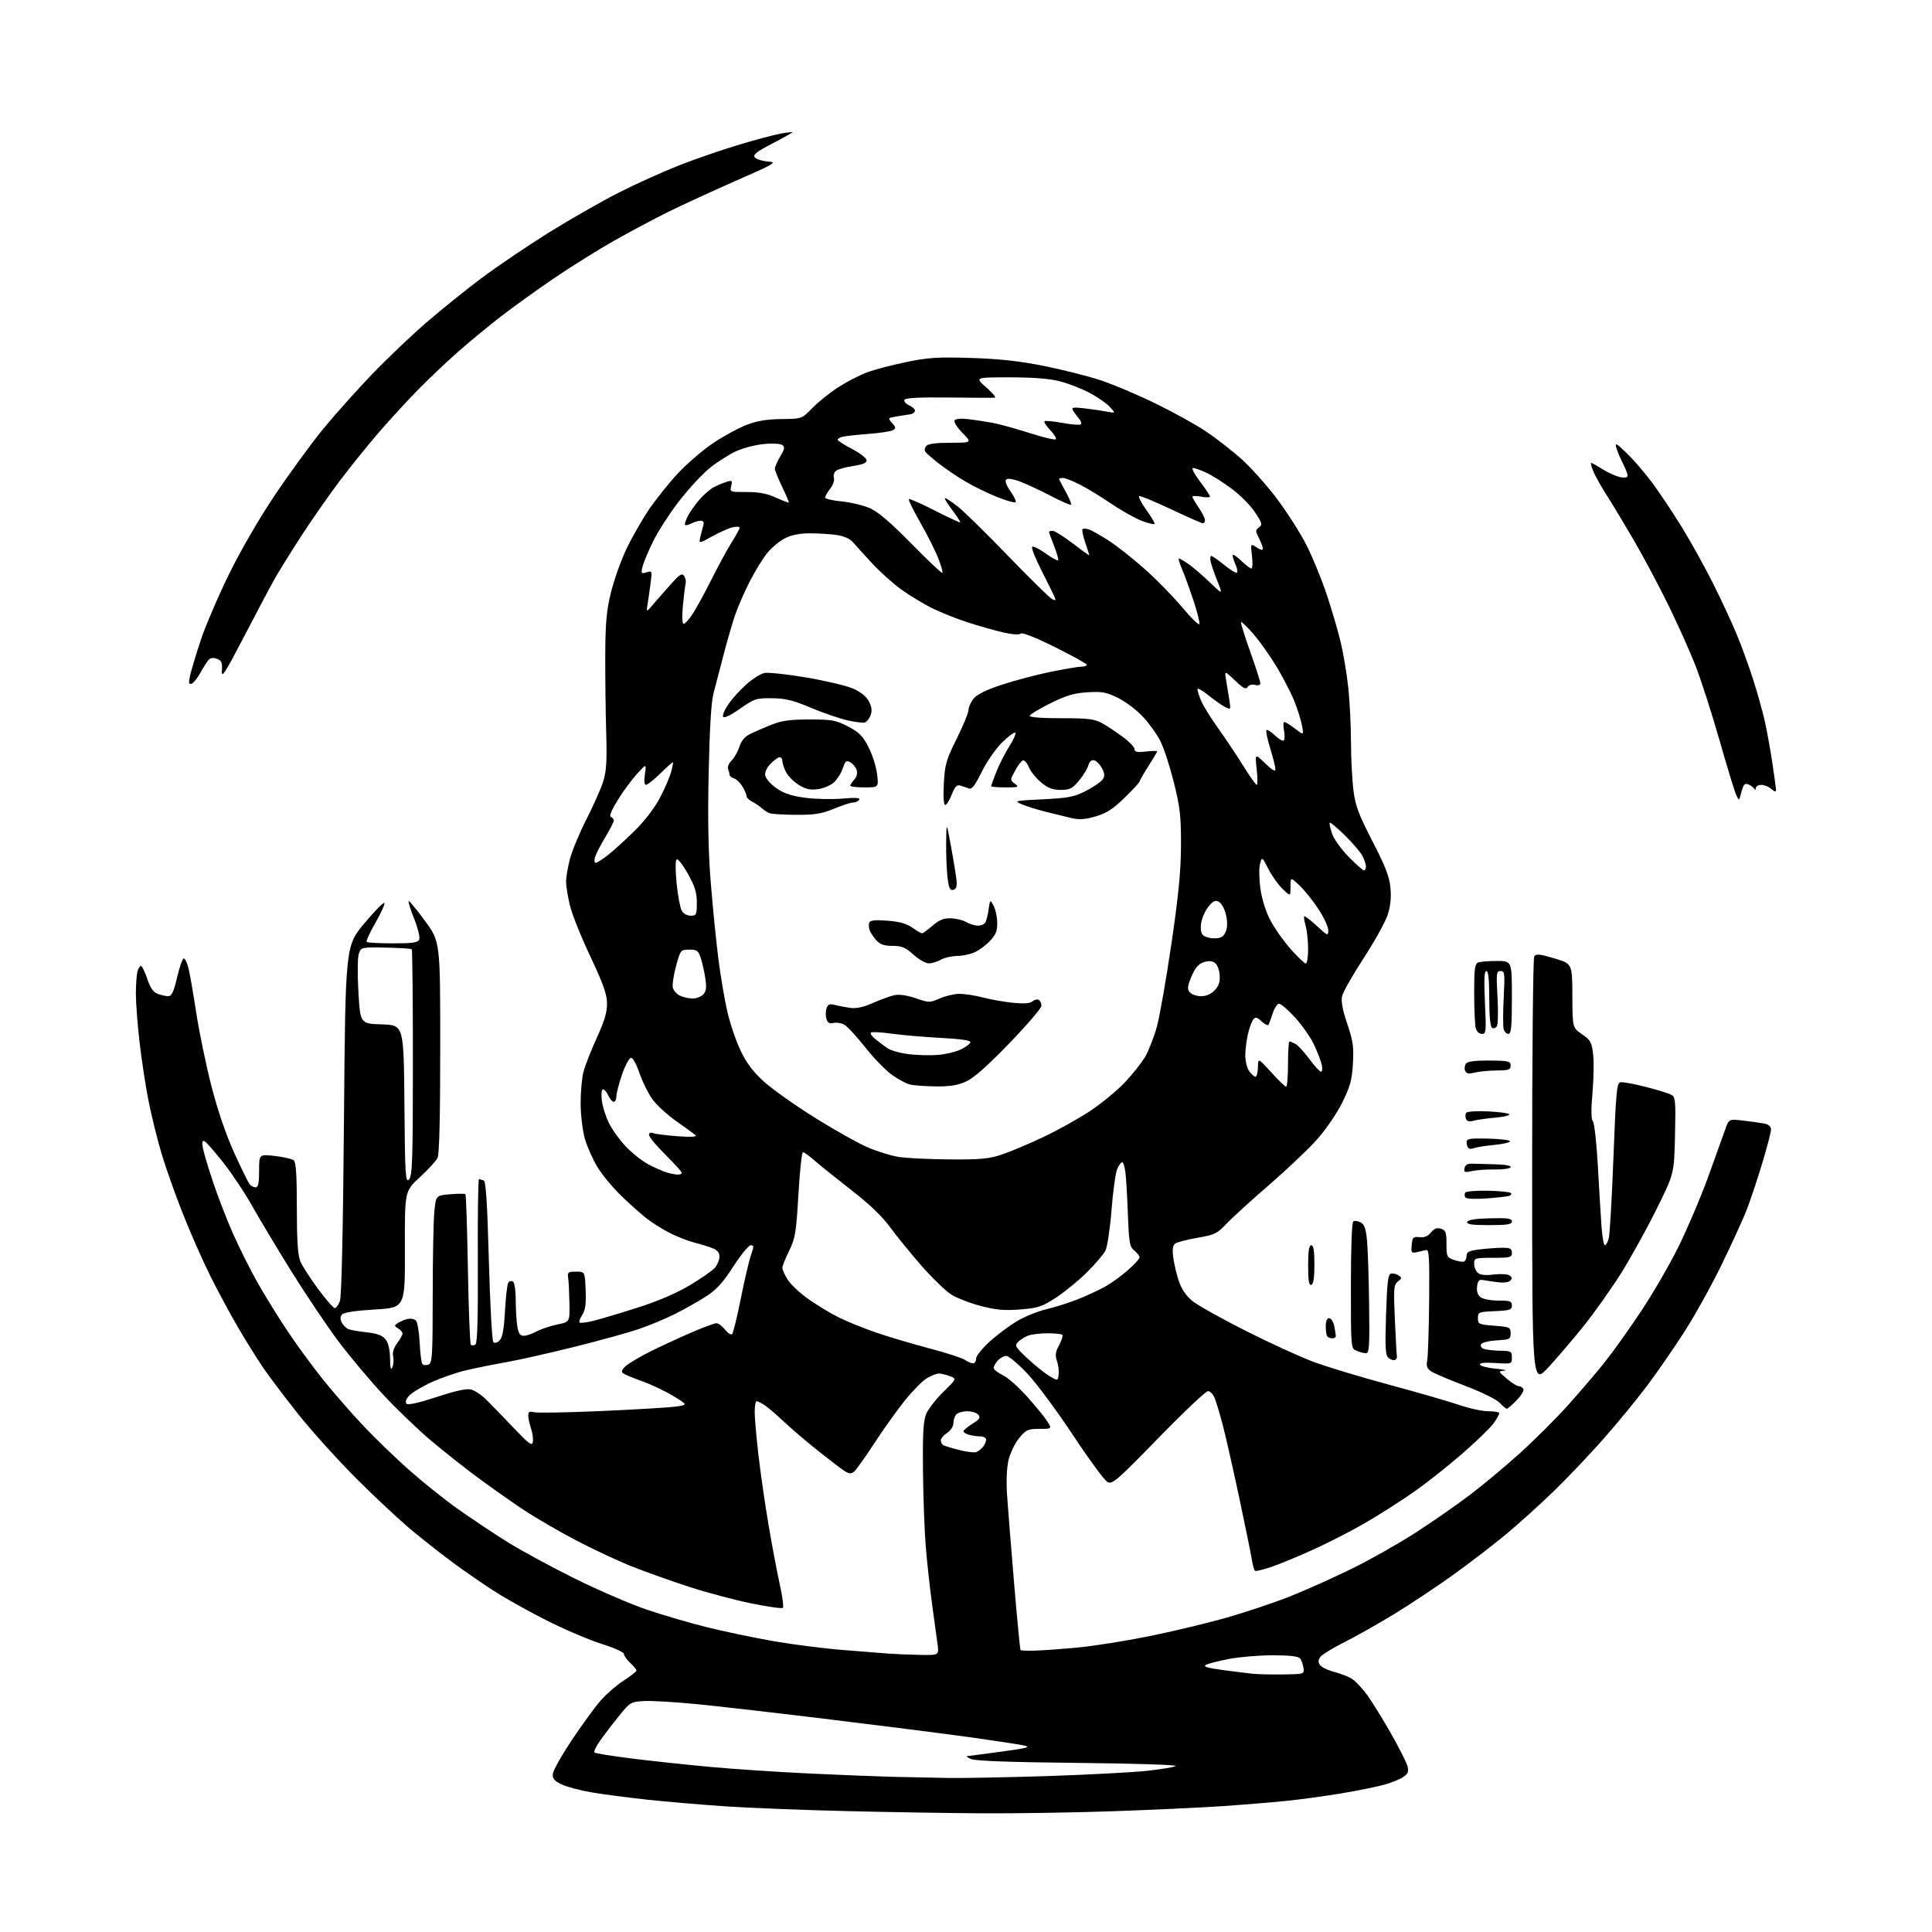 <?xml version="1.0" encoding="UTF-8" standalone="no"?>
<svg 
  version="1.1" 
  xmlns="http://www.w3.org/2000/svg" 
  xmlns:xlink="http://www.w3.org/1999/xlink" 
  xmlns:svg="http://www.w3.org/2000/svg"
  xmlns:rdf="http://www.w3.org/1999/02/22-rdf-syntax-ns#"
  xmlns:cc="http://creativecommons.org/ns#"
  xmlns:dc="http://purl.org/dc/elements/1.1/"
  viewBox="0 0 768 768"
  width="768"
  height="768"
>
<style>svg {background-color: white; }</style>"
<path stroke="none" fill="black" fill-rule="evenodd" d="M390.50,720.82C377.30,720.74 352.77,720.34 336.00,719.93C319.23,719.53 297.85,718.68 288.50,718.06C279.15,717.43 265.20,716.24 257.50,715.42C249.80,714.60 239.74,713.28 235.14,712.49C230.55,711.71 225.15,710.26 223.14,709.28C220.24,707.86 219.56,707.00 219.77,705.05C219.93,703.70 223.36,697.62 227.42,691.55C231.47,685.47 236.62,678.41 238.88,675.86C241.13,673.31 245.23,669.78 247.98,668.01C250.74,666.24 253.00,664.47 253.00,664.07C253.00,663.67 251.88,662.29 250.50,661.00C249.12,659.71 248.00,658.11 248.00,657.44C248.00,656.78 244.08,655.01 239.29,653.52C234.50,652.03 224.79,647.90 217.70,644.35C210.62,640.80 201.11,635.50 196.57,632.57C192.04,629.65 184.76,624.64 180.41,621.43C176.06,618.23 168.68,612.45 164.00,608.58C159.32,604.72 149.40,595.47 141.94,588.03C134.49,580.59 124.02,569.01 118.69,562.31C113.35,555.60 107.05,547.27 104.69,543.81C102.32,540.34 97.88,533.23 94.82,528.00C91.75,522.77 86.77,513.55 83.74,507.50C80.72,501.45 75.75,490.20 72.70,482.50C69.65,474.80 65.82,464.00 64.19,458.50C62.56,453.00 60.28,443.77 59.12,438.00C57.96,432.23 56.33,421.65 55.50,414.51C54.68,407.36 54.01,398.58 54.01,395.01C54.02,391.43 54.30,387.49 54.63,386.25C54.96,385.01 55.59,384.00 56.04,384.00C56.48,384.00 57.60,386.28 58.52,389.06C59.72,392.67 60.91,394.40 62.67,395.06C64.02,395.58 65.92,396.00 66.88,396.00C68.24,396.00 69.03,394.31 70.40,388.50C71.37,384.38 72.56,381.00 73.05,381.00C73.53,381.00 74.36,382.69 74.89,384.75C75.43,386.81 76.82,394.80 77.99,402.50C79.17,410.20 81.89,423.36 84.05,431.75C86.54,441.44 89.84,451.09 93.09,458.25C95.91,464.44 98.67,470.06 99.23,470.75C99.79,471.44 100.86,472.00 101.62,472.00C102.65,472.00 103.00,470.34 103.00,465.40C103.00,458.80 103.00,458.80 109.25,459.51C112.69,459.90 116.06,460.68 116.75,461.23C117.67,461.97 118.00,467.03 118.00,480.15C118.00,493.19 118.38,498.97 119.39,501.40C120.16,503.23 123.33,508.16 126.43,512.36C129.54,516.56 132.52,520.00 133.06,520.00C133.61,520.00 134.52,518.76 135.10,517.25C135.78,515.48 136.36,489.95 136.73,445.27C137.31,376.03 137.31,376.03 144.89,366.98C149.06,362.00 152.63,358.40 152.82,358.97C153.01,359.54 151.37,363.12 149.18,366.93C146.98,370.74 145.44,374.11 145.76,374.43C146.08,374.74 150.77,375.00 156.20,375.00C164.26,375.00 166.17,374.71 166.67,373.42C167.00,372.55 166.09,368.87 164.65,365.24C163.21,361.61 162.22,358.45 162.45,358.21C162.68,357.98 165.60,361.52 168.94,366.07C175.00,374.35 175.00,374.35 175.00,416.24C175.00,444.23 174.64,458.86 173.92,460.32C173.33,461.52 170.15,464.98 166.86,468.00C160.88,473.50 160.88,473.50 160.95,496.66C161.02,519.82 161.02,519.82 149.03,520.54C141.13,521.01 136.66,521.70 135.95,522.56C135.19,523.48 135.17,524.45 135.90,525.82C136.48,526.89 137.67,528.04 138.56,528.38C139.44,528.72 142.72,529.28 145.84,529.62C149.90,530.07 151.99,530.85 153.23,532.37C154.36,533.77 154.99,536.39 155.05,540.00C155.11,543.93 155.38,544.93 155.98,543.50C156.43,542.40 156.57,540.45 156.28,539.17C155.94,537.69 156.52,535.79 157.87,533.96C159.04,532.38 160.00,530.64 160.00,530.09C160.00,529.55 159.21,528.64 158.25,528.07C156.72,527.17 156.69,526.91 158.00,526.01C158.82,525.44 160.55,524.70 161.82,524.36C163.10,524.02 164.67,524.27 165.31,524.91C165.94,525.54 166.63,529.54 166.83,533.78C167.03,538.03 167.53,541.85 167.93,542.28C168.33,542.71 169.42,542.78 170.33,542.43C171.83,541.85 172.00,539.09 172.01,515.14C172.01,500.49 172.30,485.51 172.64,481.86C173.27,475.23 173.27,475.23 178.88,474.74C181.97,474.47 184.72,474.46 185.00,474.71C185.28,474.96 185.72,488.37 186.00,504.50C186.28,520.64 186.81,534.14 187.18,534.52C187.56,534.89 188.37,534.89 188.98,534.51C189.77,534.02 190.05,524.25 189.94,501.16C189.86,483.20 190.07,468.58 190.42,468.67C190.77,468.77 191.59,469.03 192.26,469.25C193.15,469.55 193.70,478.03 194.33,501.08C194.80,518.36 195.60,532.93 196.10,533.46C196.68,534.06 197.60,533.83 198.59,532.83C199.74,531.69 200.33,528.46 200.73,521.21C201.03,515.68 201.62,510.62 202.03,509.95C202.44,509.29 203.28,509.05 203.89,509.43C204.52,509.82 205.00,512.99 205.01,516.81C205.02,520.49 205.30,525.19 205.64,527.25C206.11,530.07 206.74,531.00 208.18,531.00C209.24,531.00 211.54,530.22 213.30,529.27C215.06,528.32 218.75,527.08 221.50,526.52C226.50,525.50 226.50,525.50 226.36,518.00C226.28,513.88 226.06,509.38 225.86,508.00C225.53,505.74 225.84,505.50 229.00,505.50C232.50,505.50 232.50,505.50 232.80,512.86C233.02,518.35 232.68,520.84 231.47,522.69C230.57,524.06 230.08,525.42 230.38,525.72C230.68,526.01 233.08,525.73 235.71,525.10C238.35,524.46 246.23,522.11 253.24,519.88C261.53,517.24 268.87,514.10 274.24,510.89C278.78,508.18 283.29,505.02 284.25,503.87C285.21,502.72 286.00,500.76 286.00,499.51C286.00,497.96 285.13,496.90 283.25,496.17C281.74,495.58 278.48,494.58 276.02,493.95C273.55,493.31 269.28,491.66 266.52,490.27C263.76,488.88 259.70,486.37 257.50,484.70C255.30,483.03 250.66,478.93 247.19,475.58C243.72,472.24 239.37,467.02 237.53,464.00C235.69,460.98 233.44,455.92 232.52,452.76C231.61,449.59 230.84,443.33 230.81,438.76C230.79,434.22 231.30,428.48 231.96,426.00C232.61,423.52 235.00,417.45 237.26,412.50C240.31,405.83 241.36,402.29 241.30,398.80C241.25,395.17 239.72,390.90 234.62,380.10C230.98,372.40 227.33,363.26 226.51,359.80C225.70,356.33 225.02,352.13 225.01,350.46C225.01,348.79 225.70,344.74 226.55,341.46C227.40,338.18 230.37,331.06 233.14,325.64C235.91,320.21 238.90,313.46 239.79,310.64C241.06,306.57 241.31,302.47 240.97,291.00C240.73,283.02 240.57,269.30 240.60,260.50C240.65,247.61 241.09,242.78 242.84,235.62C244.04,230.74 246.75,223.05 248.87,218.54C250.98,214.03 255.06,206.86 257.92,202.62C260.78,198.38 266.09,191.77 269.71,187.93C273.33,184.09 279.57,178.75 283.59,176.07C287.61,173.38 293.50,170.17 296.70,168.93C300.89,167.30 304.75,166.65 310.62,166.59C318.75,166.50 318.75,166.50 322.93,162.19C325.23,159.82 329.83,156.13 333.16,153.98C336.49,151.83 341.62,149.16 344.58,148.06C347.53,146.95 354.57,145.09 360.22,143.93C368.97,142.12 372.81,141.88 386.00,142.29C397.20,142.64 405.21,143.51 414.87,145.45C422.23,146.92 432.35,149.47 437.37,151.12C442.39,152.76 452.35,156.97 459.50,160.47C466.65,163.97 475.65,168.96 479.50,171.56C483.35,174.15 489.55,178.97 493.29,182.27C497.02,185.57 503.45,192.75 507.57,198.22C511.70,203.70 517.04,212.10 519.45,216.90C521.86,221.69 525.47,230.54 527.47,236.56C529.48,242.58 531.97,251.10 533.00,255.50C534.04,259.90 535.37,267.87 535.95,273.21C536.53,278.55 537.01,288.23 537.03,294.71C537.05,301.19 537.48,309.88 537.99,314.00C538.78,320.30 539.99,323.56 545.57,334.40C550.78,344.51 552.33,348.54 552.73,353.01C553.09,356.92 552.72,360.33 551.56,363.83C550.62,366.64 546.32,374.36 542.00,380.99C537.68,387.62 533.85,394.39 533.49,396.02C533.05,398.05 533.71,401.55 535.55,406.97C537.85,413.74 538.19,416.13 537.81,422.79C537.43,429.31 536.71,431.93 533.58,438.27C531.50,442.47 527.04,449.03 523.65,452.84C520.27,456.66 511.65,464.83 504.50,471.02C497.35,477.20 489.70,484.17 487.50,486.51C483.87,490.36 482.81,490.87 476.00,492.04C471.88,492.74 467.89,493.79 467.14,494.37C466.18,495.12 465.96,496.72 466.40,499.96C466.74,502.46 467.72,506.63 468.59,509.24C469.60,512.30 471.46,515.07 473.83,517.04C475.85,518.72 485.38,524.07 495.00,528.93C504.62,533.79 516.84,539.38 522.14,541.36C527.45,543.34 540.95,547.42 552.14,550.43C563.34,553.45 575.84,557.06 579.93,558.46C584.01,559.86 589.30,561.00 591.68,561.00C594.05,561.00 596.00,561.35 596.00,561.78C596.00,562.21 594.99,564.00 593.75,565.76C592.51,567.53 586.79,573.06 581.04,578.05C575.29,583.05 566.52,589.96 561.54,593.40C556.57,596.85 548.23,602.16 543.00,605.21C537.77,608.26 528.53,613.03 522.46,615.80C516.38,618.57 508.74,621.74 505.48,622.84C502.22,623.94 499.26,624.66 498.91,624.44C498.55,624.22 497.96,622.12 497.59,619.77C497.21,617.42 494.89,606.05 492.43,594.50C489.96,582.95 487.05,570.12 485.95,566.00C484.85,561.88 483.46,557.26 482.85,555.75C482.25,554.24 481.06,553.00 480.20,553.00C479.34,553.00 470.47,561.38 460.49,571.63C443.87,588.69 442.17,590.16 440.22,589.12C439.05,588.49 432.90,580.12 426.55,570.52C420.21,560.91 412.03,549.89 408.39,546.03C404.74,542.16 400.98,539.00 400.03,539.00C399.09,539.00 397.57,539.82 396.65,540.83C395.74,541.83 395.00,543.16 395.00,543.78C395.00,544.40 396.61,545.67 398.57,546.60C400.53,547.53 404.89,551.37 408.25,555.13C411.62,558.89 415.23,563.32 416.28,564.98C418.20,568.00 418.20,568.00 413.17,568.00C408.60,568.00 407.87,568.33 405.14,571.65C403.48,573.66 401.59,577.56 400.93,580.31C400.17,583.48 399.95,588.66 400.33,594.41C400.67,599.41 401.93,615.20 403.13,629.50C404.34,643.80 405.48,655.69 405.67,655.92C405.86,656.15 408.59,656.25 411.75,656.14C414.91,656.03 422.45,655.48 428.50,654.91C434.55,654.35 447.15,652.35 456.50,650.48C465.85,648.60 479.92,645.23 487.76,642.99C495.61,640.75 507.08,636.88 513.26,634.41C519.44,631.93 530.35,627.03 537.50,623.52C544.65,620.01 555.90,613.65 562.50,609.39C569.10,605.14 578.79,598.42 584.04,594.45C589.28,590.49 598.40,582.89 604.29,577.57C610.18,572.25 618.90,563.53 623.66,558.20C628.43,552.86 634.84,545.35 637.91,541.49C640.99,537.64 647.40,528.64 652.18,521.49C656.95,514.35 663.74,502.65 667.27,495.50C670.80,488.35 676.06,475.98 678.96,468.00C681.86,460.02 684.91,451.54 685.74,449.15C687.24,444.80 687.24,444.80 692.87,445.44C695.97,445.79 699.74,446.32 701.25,446.62C703.07,446.98 704.00,447.79 704.00,449.02C704.00,450.05 702.39,456.20 700.43,462.69C698.46,469.19 695.71,477.43 694.31,481.00C692.91,484.57 688.50,494.25 684.49,502.50C680.49,510.75 673.80,522.82 669.63,529.31C665.46,535.81 658.78,545.48 654.78,550.81C650.79,556.14 642.96,565.67 637.38,572.00C631.81,578.33 622.80,587.79 617.37,593.04C611.94,598.28 603.45,605.94 598.50,610.05C593.55,614.16 584.10,621.40 577.50,626.14C570.90,630.88 560.32,637.90 554.00,641.74C547.67,645.58 538.87,650.55 534.44,652.78C530.01,655.00 525.76,657.58 525.00,658.50C524.01,659.70 523.91,660.63 524.64,661.79C525.20,662.68 527.78,663.95 530.36,664.61C532.94,665.27 536.18,666.54 537.54,667.44C538.91,668.33 541.58,671.19 543.47,673.78C545.37,676.38 549.60,683.23 552.88,689.00C556.17,694.77 559.15,700.70 559.51,702.17C560.05,704.32 559.69,705.16 557.65,706.49C556.26,707.40 552.73,708.79 549.81,709.57C546.89,710.35 539.33,711.86 533.00,712.93C526.67,713.99 516.77,715.33 511.00,715.92C505.23,716.50 493.75,717.44 485.50,718.00C477.25,718.56 457.90,719.45 442.50,719.99C427.10,720.53 403.70,720.90 390.50,720.82zM376.50,706.76C382.55,706.87 400.45,706.53 416.27,706.02C432.09,705.50 449.87,704.57 455.77,703.95C461.67,703.32 466.89,702.45 467.36,702.00C467.83,701.55 450.28,701.00 428.36,700.78C401.74,700.51 387.67,700.01 386.00,699.25C384.62,698.63 383.95,698.10 384.50,698.07C385.05,698.03 391.12,697.24 398.00,696.31C408.55,694.89 409.95,694.50 407.00,693.85C405.07,693.42 395.40,691.95 385.50,690.57C375.60,689.20 350.85,686.05 330.50,683.57C310.15,681.09 286.30,678.35 277.50,677.47C268.70,676.59 259.04,676.02 256.04,676.19C250.69,676.49 250.47,676.63 245.77,682.48C243.12,685.76 239.78,690.16 238.33,692.24C236.89,694.33 235.98,696.31 236.32,696.65C236.65,696.99 243.36,698.06 251.21,699.05C259.07,700.03 273.15,701.53 282.50,702.39C291.85,703.25 309.62,704.43 322.00,705.01C334.38,705.59 349.23,706.18 355.00,706.32C360.77,706.46 370.45,706.66 376.50,706.76zM510.00,665.61C518.47,665.50 518.50,665.49 518.15,663.00C517.96,661.62 517.34,659.94 516.78,659.25C516.09,658.40 512.58,658.00 505.97,658.00C500.58,658.00 492.76,658.65 488.58,659.45C484.41,660.25 480.25,661.32 479.34,661.83C478.15,662.49 480.03,663.06 486.10,663.87C490.72,664.48 496.07,665.15 498.00,665.35C499.93,665.55 505.32,665.67 510.00,665.61zM365.38,657.83C373.26,658.00 373.26,658.00 372.71,653.75C372.41,651.41 371.44,644.33 370.56,638.00C369.68,631.67 368.54,621.33 368.02,615.00C367.50,608.67 367.00,594.95 366.90,584.50C366.76,569.59 367.04,564.74 368.21,561.99C369.03,560.05 372.09,556.13 375.01,553.27C380.32,548.07 380.32,548.07 377.60,547.04C376.10,546.47 374.11,546.00 373.18,546.00C372.26,546.01 370.09,546.87 368.36,547.92C366.63,548.98 362.75,552.91 359.73,556.67C356.71,560.43 351.26,568.05 347.63,573.62C344.00,579.18 340.35,584.30 339.52,584.99C338.30,586.00 337.53,585.92 335.49,584.58C334.10,583.68 329.26,579.97 324.73,576.35C320.21,572.74 314.25,567.64 311.50,565.03C308.75,562.42 305.39,559.55 304.03,558.65C302.67,557.74 301.21,557.00 300.78,557.00C300.35,557.00 300.00,558.92 300.00,561.26C300.00,563.60 300.68,571.36 301.51,578.51C302.33,585.65 304.16,598.25 305.56,606.50C306.97,614.75 308.97,625.33 310.01,630.00C311.05,634.67 311.58,638.79 311.20,639.15C310.81,639.50 305.15,638.70 298.62,637.37C292.08,636.03 281.06,633.10 274.12,630.85C267.18,628.60 257.00,624.98 251.50,622.81C246.00,620.64 235.88,615.92 229.00,612.32C222.12,608.72 212.53,603.12 207.68,599.88C202.82,596.64 194.72,590.92 189.68,587.18C184.63,583.43 176.43,576.95 171.45,572.77C166.47,568.59 157.92,560.38 152.45,554.53C146.98,548.68 138.79,538.92 134.26,532.84C129.73,526.77 121.37,514.30 115.68,505.15C110.00,495.99 103.03,484.36 100.19,479.30C97.36,474.24 92.22,466.52 88.77,462.15C85.32,457.77 81.95,453.94 81.28,453.64C80.41,453.24 80.23,453.99 80.64,456.29C80.95,458.06 82.79,464.22 84.72,469.98C86.64,475.74 90.22,484.97 92.66,490.48C95.09,495.99 99.51,504.77 102.46,510.00C105.42,515.23 110.85,524.00 114.54,529.50C118.23,535.00 124.51,543.55 128.49,548.50C132.47,553.45 139.50,561.52 144.11,566.43C148.73,571.34 156.96,579.32 162.42,584.17C167.87,589.01 176.62,596.02 181.86,599.74C187.10,603.46 195.91,609.34 201.44,612.80C206.97,616.27 219.15,622.89 228.50,627.51C237.85,632.13 250.68,637.67 257.00,639.82C263.32,641.97 274.12,645.13 281.00,646.84C287.88,648.54 299.80,651.04 307.50,652.39C315.20,653.73 327.80,655.33 335.50,655.93C343.20,656.54 351.30,657.18 353.50,657.35C355.70,657.52 361.05,657.74 365.38,657.83zM388.00,577.23C388.82,576.95 390.06,576.02 390.75,575.17C391.44,574.32 392.00,573.03 392.00,572.31C392.00,571.59 390.99,570.99 389.75,570.99C388.51,570.98 386.49,570.70 385.25,570.37C384.01,570.04 383.00,569.41 383.00,568.96C383.00,568.52 384.59,567.18 386.54,565.98C389.37,564.23 389.84,563.51 388.91,562.40C388.28,561.63 386.33,561.00 384.58,561.00C382.83,561.00 380.86,561.54 380.20,562.20C379.54,562.86 379.00,564.42 379.00,565.68C379.00,567.00 377.96,568.64 376.50,569.59C375.12,570.49 374.00,571.83 374.00,572.56C374.00,573.29 374.40,574.13 374.89,574.43C375.39,574.74 378.20,575.61 381.14,576.36C384.09,577.12 387.18,577.51 388.00,577.23zM211.83,573.09C212.01,571.88 211.67,569.49 211.08,567.79C210.48,566.09 210.00,563.82 210.00,562.73C210.00,561.18 210.47,560.90 212.25,561.38C213.49,561.72 225.53,561.50 239.00,560.91C252.47,560.32 265.75,559.52 268.50,559.15C273.50,558.47 273.50,558.47 267.50,554.85C264.20,552.86 258.57,550.21 255.00,548.95C251.43,547.70 248.05,546.27 247.50,545.77C246.85,545.18 247.39,544.13 249.00,542.82C250.38,541.69 254.60,539.21 258.38,537.31C262.16,535.40 269.33,532.08 274.30,529.92C279.28,527.76 283.99,526.00 284.78,526.00C285.57,526.00 287.12,527.16 288.23,528.57C289.35,529.99 290.61,530.77 291.04,530.32C291.47,529.87 293.02,523.49 294.49,516.14C295.96,508.80 297.78,501.03 298.54,498.89C299.73,495.51 299.72,495.00 298.43,495.00C297.62,495.00 294.50,498.80 291.50,503.45C287.27,510.01 284.81,512.70 280.52,515.44C277.49,517.38 271.96,520.50 268.25,522.36C264.54,524.22 258.12,526.89 254.00,528.30C249.88,529.71 238.40,532.89 228.50,535.35C218.60,537.82 206.45,540.56 201.50,541.44C196.55,542.32 189.35,543.76 185.50,544.65C181.65,545.53 175.35,547.71 171.50,549.48C167.65,551.24 163.63,553.67 162.57,554.87C161.34,556.26 160.99,557.39 161.61,558.01C162.22,558.62 166.55,557.65 173.59,555.33C181.02,552.87 185.46,551.90 187.23,552.34C188.68,552.71 191.35,554.48 193.18,556.28C195.01,558.08 199.88,563.09 204.00,567.42C210.47,574.22 211.54,574.99 211.83,573.09zM598.98,560.00C598.63,560.00 597.34,558.93 596.11,557.61C594.86,556.29 588.89,553.34 582.68,550.99C576.53,548.65 570.44,546.09 569.15,545.29C567.25,544.10 566.91,543.24 567.36,540.66C567.66,538.92 568.00,528.27 568.11,517.00C568.27,499.84 568.07,496.56 566.90,496.89C566.13,497.10 564.45,497.50 563.18,497.77C561.06,498.22 560.88,497.96 561.18,494.88C561.47,491.84 561.78,491.53 564.30,491.80C566.22,492.00 567.66,491.41 568.86,489.92C570.15,488.34 571.22,487.93 572.81,488.44C574.70,489.04 575.00,489.86 575.00,494.47C575.00,499.54 575.15,499.86 578.11,500.89C579.83,501.49 581.63,501.73 582.11,501.43C582.60,501.13 583.00,500.07 583.00,499.08C583.00,497.65 584.09,497.15 588.25,496.65C591.14,496.30 595.19,496.01 597.25,496.01C600.34,496.00 601.00,496.35 601.00,498.00C601.00,499.82 600.33,500.00 593.50,500.00C586.27,500.00 586.00,500.09 586.00,502.38C586.00,503.69 586.68,505.32 587.51,506.01C588.51,506.84 590.61,507.05 593.76,506.64C596.37,506.31 599.17,506.45 599.99,506.97C601.12,507.69 601.20,508.20 600.33,509.07C599.65,509.75 597.60,510.01 595.34,509.70C593.23,509.42 590.60,509.03 589.50,508.84C587.93,508.57 587.43,509.13 587.16,511.45C586.94,513.41 587.42,514.84 588.61,515.70C589.58,516.42 592.77,517.00 595.69,517.00C600.29,517.00 601.00,517.26 601.00,518.95C601.00,520.67 600.18,520.94 594.25,521.20C587.80,521.49 587.50,521.61 587.50,524.00C587.50,526.36 587.87,526.53 594.00,527.00C600.13,527.47 600.50,527.64 600.50,530.00C600.50,532.32 600.12,532.52 595.02,532.81C592.01,532.98 589.21,533.66 588.81,534.31C588.38,535.01 588.78,535.78 589.79,536.18C590.73,536.55 593.64,536.89 596.25,536.93C600.69,537.00 601.00,537.17 601.00,539.62C601.00,542.21 600.95,542.23 594.48,541.82C590.22,541.55 588.09,541.76 588.31,542.45C588.50,543.03 591.32,543.76 594.58,544.08C597.84,544.40 599.38,544.76 598.00,544.87C595.51,545.08 595.52,545.10 598.96,548.04C600.87,549.67 602.98,551.00 603.65,551.00C604.33,551.00 605.18,551.49 605.55,552.09C605.92,552.68 604.74,554.71 602.92,556.59C601.10,558.46 599.32,560.00 598.98,560.00zM615.55,543.50C609.08,550.50 609.08,550.50 609.05,466.00C609.04,419.52 609.41,380.90 609.88,380.17C610.57,379.08 612.03,379.22 617.86,380.96C625.00,383.08 625.00,383.08 625.04,395.79C625.08,408.50 625.08,408.50 628.89,411.13C632.29,413.49 632.76,414.33 633.30,419.13C633.64,422.08 633.51,428.99 633.03,434.49C632.43,441.30 632.48,444.88 633.21,445.75C633.79,446.45 634.68,454.56 635.19,463.76C635.70,472.97 636.35,483.76 636.64,487.75C636.93,491.74 637.53,495.00 637.98,495.00C638.42,495.00 639.11,493.76 639.51,492.25C639.91,490.74 640.75,476.23 641.37,460.01C642.36,434.08 642.70,430.49 644.13,430.21C645.03,430.04 649.51,430.85 654.09,432.02C658.66,433.19 663.25,434.60 664.29,435.16C666.04,436.09 666.15,437.30 665.84,451.37C665.50,466.58 665.50,466.58 658.31,481.04C654.35,488.99 647.99,500.45 644.17,506.50C640.35,512.55 633.80,521.77 629.62,527.00C625.43,532.23 619.10,539.65 615.55,543.50zM420.82,546.43C421.00,545.02 420.70,542.58 420.15,541.01C419.38,538.78 419.56,537.42 421.02,534.69C422.05,532.78 422.61,530.95 422.28,530.61C421.94,530.27 419.30,530.00 416.40,530.00C413.50,530.00 410.05,530.41 408.72,530.92C407.39,531.42 405.60,532.55 404.72,533.42C403.27,534.87 403.58,535.43 408.32,539.89C411.17,542.57 415.07,545.72 417.00,546.88C420.50,549.00 420.50,549.00 420.82,546.43zM386.75,541.95C387.44,541.98 388.00,541.15 388.00,540.10C388.00,539.06 390.41,536.02 393.35,533.35C396.30,530.68 401.21,527.01 404.27,525.18C407.32,523.36 412.62,521.21 416.03,520.42C419.45,519.62 425.11,517.82 428.61,516.42C432.11,515.02 436.95,512.77 439.37,511.42C441.78,510.07 445.84,507.13 448.38,504.90C450.92,502.66 453.00,500.38 453.00,499.83C453.00,499.27 452.06,498.06 450.92,497.13C449.06,495.63 448.78,494.10 448.37,482.97C448.12,476.11 447.68,468.59 447.40,466.25C447.11,463.91 446.53,462.00 446.10,462.00C445.67,462.00 444.78,463.18 444.13,464.62C443.47,466.05 442.45,473.37 441.86,480.87C441.27,488.37 440.17,495.70 439.41,497.18C438.65,498.65 435.34,502.52 432.07,505.77C428.79,509.03 423.27,513.54 419.80,515.80C414.16,519.48 412.66,519.98 405.50,520.53C399.20,521.02 395.87,520.72 389.83,519.13C385.60,518.03 380.34,515.98 378.13,514.58C375.92,513.19 370.65,508.10 366.41,503.27C362.18,498.45 356.55,491.54 353.90,487.92C350.67,483.50 345.53,478.58 338.29,472.97C332.36,468.36 325.81,463.11 323.75,461.30C321.68,459.48 319.63,458.00 319.18,458.00C318.73,458.00 317.92,465.57 317.38,474.83C316.50,489.98 316.13,492.22 313.70,497.18C312.21,500.22 311.00,503.28 311.00,503.98C311.00,504.69 311.94,506.79 313.09,508.65C314.24,510.51 317.95,513.99 321.34,516.40C324.73,518.80 330.20,522.10 333.50,523.74C336.80,525.37 343.55,528.10 348.50,529.79C353.45,531.48 362.90,534.28 369.50,536.02C376.10,537.76 382.40,539.79 383.50,540.54C384.60,541.28 386.06,541.92 386.75,541.95zM554.46,540.64C553.89,540.85 552.75,540.46 551.94,539.76C550.71,538.71 550.55,535.83 550.98,522.51C551.41,509.36 551.77,506.48 553.00,506.26C553.83,506.12 555.17,506.46 556.00,507.02C557.31,507.91 557.27,508.22 555.69,509.42C554.04,510.68 553.93,512.05 554.48,524.54C554.82,532.09 555.18,538.71 555.29,539.26C555.41,539.80 555.03,540.42 554.46,540.64zM543.00,537.94C542.17,537.90 540.49,537.47 539.25,536.97C537.00,536.06 537.00,536.05 537.00,511.09C537.00,495.87 537.38,485.88 537.98,485.51C538.52,485.18 539.83,485.37 540.90,485.95C542.38,486.74 542.98,488.45 543.42,493.24C543.74,496.68 544.12,508.16 544.25,518.75C544.47,535.33 544.29,537.99 543.00,537.94zM529.67,532.00C528.93,532.00 528.03,531.70 527.67,531.33C527.30,530.97 527.00,529.17 527.00,527.33C527.00,525.17 527.48,524.00 528.38,524.00C529.13,524.00 530.03,525.41 530.38,527.12C530.72,528.84 531.00,530.64 531.00,531.12C531.00,531.61 530.40,532.00 529.67,532.00zM521.25,510.75C520.32,511.06 520.00,509.11 520.00,503.08C520.00,497.28 520.35,495.00 521.25,495.00C522.14,495.00 522.50,497.20 522.50,502.67C522.50,507.91 522.10,510.46 521.25,510.75zM591.92,487.00C585.09,487.00 582.94,486.69 583.25,485.75C583.53,484.90 586.45,484.43 592.33,484.29C599.36,484.12 601.00,484.36 601.00,485.54C601.00,486.71 599.21,487.00 591.92,487.00zM590.80,476.40C586.19,476.74 582.85,476.57 582.49,475.98C582.16,475.44 582.14,474.59 582.45,474.08C582.76,473.57 586.80,473.23 591.43,473.33C596.05,473.42 600.16,473.83 600.56,474.23C600.96,474.63 600.66,475.15 599.89,475.39C599.13,475.63 595.03,476.09 590.80,476.40zM162.57,468.86C163.91,467.51 164.12,461.54 164.13,422.56C164.14,397.95 163.93,377.60 163.68,377.35C163.43,377.09 158.80,376.80 153.40,376.69C143.68,376.50 143.56,376.53 142.66,379.07C142.13,380.54 142.05,387.07 142.47,394.28C143.20,406.93 143.20,406.93 151.85,407.21C160.50,407.50 160.50,407.50 160.76,438.95C161.00,467.29 161.18,470.25 162.57,468.86zM269.25,466.91C270.21,466.96 271.00,466.65 271.00,466.22C271.00,465.79 268.07,462.54 264.50,459.00C260.93,455.46 258.00,451.93 258.00,451.17C258.00,450.28 258.60,450.02 259.70,450.44C260.64,450.80 265.03,451.36 269.45,451.68C274.58,452.05 277.14,451.91 276.50,451.30C275.95,450.78 272.47,448.23 268.78,445.64C265.08,443.05 260.72,439.00 259.10,436.64C257.47,434.28 255.24,429.68 254.14,426.42C253.04,423.16 251.57,420.50 250.87,420.50C250.16,420.50 248.57,423.43 247.32,427.00C246.07,430.57 245.04,434.51 245.03,435.75C245.01,436.99 244.54,438.00 243.98,438.00C243.42,438.00 242.44,436.88 241.82,435.50C241.19,434.12 240.24,433.00 239.71,433.00C239.16,433.00 238.95,434.87 239.23,437.36C239.50,439.76 240.80,443.89 242.11,446.54C243.43,449.19 246.56,453.48 249.08,456.07C251.60,458.67 255.65,461.80 258.08,463.04C260.51,464.29 263.62,465.65 265.00,466.06C266.38,466.48 268.29,466.87 269.25,466.91zM585.15,465.51C582.22,466.16 581.85,466.02 582.17,464.38C582.40,463.18 583.34,462.53 584.76,462.57C585.99,462.61 590.18,462.72 594.06,462.82C598.47,462.93 600.89,463.38 600.50,464.00C600.16,464.55 597.32,464.95 594.19,464.88C591.06,464.82 586.99,465.10 585.15,465.51zM377.28,460.88C389.77,460.98 393.03,460.68 398.28,458.93C401.70,457.79 409.19,454.63 414.91,451.91C420.64,449.19 428.97,444.54 433.41,441.59C437.86,438.63 444.01,433.57 447.07,430.35C450.13,427.13 453.82,422.48 455.26,420.00C456.70,417.52 458.79,412.12 459.91,408.00C461.02,403.88 463.62,389.02 465.68,375.00C468.51,355.68 469.43,346.23 469.46,336.00C469.49,324.38 469.10,320.90 466.62,311.00C465.04,304.68 462.64,297.30 461.29,294.62C459.94,291.93 456.79,287.55 454.29,284.88C451.79,282.21 447.33,278.84 444.38,277.40C439.79,275.15 438.05,274.83 432.26,275.20C426.94,275.53 423.81,276.46 417.57,279.56C413.21,281.73 409.50,283.95 409.32,284.50C409.12,285.13 413.70,285.50 421.75,285.50C432.63,285.50 435.03,285.79 438.12,287.50C440.12,288.60 443.83,291.05 446.37,292.94C448.92,294.84 451.00,297.03 451.00,297.82C451.00,298.93 452.02,299.15 455.50,298.75C457.98,298.47 460.00,298.44 460.00,298.67C460.00,298.90 458.43,301.56 456.50,304.57C454.57,307.58 453.00,310.32 453.00,310.67C453.00,311.02 450.32,313.92 447.05,317.11C442.43,321.62 439.85,323.28 435.53,324.53C431.21,325.79 429.01,325.93 425.73,325.15C423.40,324.60 418.80,323.47 415.50,322.64C412.20,321.81 408.00,320.49 406.16,319.72C402.96,318.36 403.31,318.28 414.58,317.73C424.86,317.22 427.02,316.79 431.82,314.32C434.83,312.77 437.80,310.71 438.40,309.74C439.23,308.41 439.13,307.32 437.97,305.25C437.12,303.74 435.71,302.38 434.84,302.21C433.86,302.02 433.01,302.80 432.65,304.20C432.33,305.46 430.67,308.19 428.96,310.25C426.27,313.49 425.29,314.00 421.66,314.00C418.48,314.00 416.58,313.28 413.87,311.04C411.89,309.41 409.70,306.70 409.00,305.00C408.30,303.31 407.23,302.08 406.61,302.28C406.00,302.48 404.60,304.32 403.50,306.37C401.52,310.07 401.52,310.13 403.44,311.56C405.21,312.87 404.88,313.00 399.69,313.00C396.56,313.00 394.00,312.79 394.00,312.54C394.00,312.28 394.93,309.69 396.07,306.79C397.21,303.88 399.52,299.35 401.20,296.71C402.88,294.08 403.96,291.63 403.61,291.27C403.25,290.92 400.92,292.62 398.42,295.06C395.90,297.53 392.28,302.74 390.27,306.79C387.51,312.37 386.28,313.93 385.08,313.43C384.21,313.07 382.70,312.54 381.72,312.26C380.36,311.87 379.55,312.73 378.32,315.88C377.43,318.14 376.26,320.00 375.72,320.00C375.13,320.00 374.92,316.66 375.19,311.52C375.60,303.87 376.10,302.10 380.32,293.60C382.89,288.42 385.00,283.30 385.00,282.22C385.00,281.15 385.88,279.15 386.96,277.77C388.30,276.08 391.90,274.29 398.21,272.20C403.32,270.51 412.07,268.20 417.66,267.06C423.24,265.93 428.76,265.00 429.91,265.00C431.06,265.00 432.00,264.66 432.00,264.25C431.99,263.84 426.29,260.67 419.33,257.22C411.60,253.38 406.30,251.30 405.74,251.86C405.18,252.42 402.42,252.23 398.66,251.37C395.27,250.59 388.90,248.77 384.50,247.34C380.10,245.90 373.80,243.38 370.50,241.74C367.20,240.10 361.80,236.85 358.50,234.50C355.20,232.15 349.86,227.37 346.62,223.87C343.39,220.37 339.92,216.55 338.90,215.39C337.76,214.08 335.29,213.04 332.39,212.64C329.82,212.29 325.07,212.00 321.82,212.00C317.92,212.00 314.61,212.67 312.06,213.97C309.93,215.06 306.79,217.64 305.08,219.72C303.36,221.80 300.23,226.88 298.11,231.00C295.98,235.12 293.31,241.27 292.16,244.65C291.01,248.03 288.93,255.23 287.54,260.65C286.15,266.07 284.40,272.75 283.65,275.50C282.74,278.82 282.09,289.38 281.71,306.99C281.30,325.70 281.55,338.61 282.55,350.99C283.33,360.62 284.68,374.12 285.55,381.00C286.42,387.88 288.03,397.40 289.13,402.16C290.22,406.92 292.61,413.91 294.42,417.70C296.80,422.66 299.41,426.10 303.77,430.04C307.10,433.04 316.27,439.53 324.16,444.45C332.05,449.37 341.49,454.65 345.14,456.19C348.79,457.73 354.19,459.39 357.14,459.88C360.09,460.37 369.15,460.82 377.28,460.88zM585.95,456.40C585.09,456.76 584.08,456.75 583.70,456.36C583.31,455.98 583.00,454.93 583.00,454.04C583.00,452.65 584.24,452.44 591.50,452.61C596.18,452.72 600.12,453.18 600.25,453.65C600.39,454.12 597.58,454.78 594.00,455.12C590.42,455.46 586.80,456.04 585.95,456.40zM585.89,445.48C584.06,445.97 583.12,445.75 582.73,444.75C582.43,443.96 582.48,442.89 582.84,442.36C583.21,441.82 587.12,441.58 591.75,441.81C596.29,442.03 600.00,442.57 600.00,443.02C600.00,443.46 597.41,444.04 594.25,444.30C591.09,444.57 587.33,445.10 585.89,445.48zM372.00,431.86C367.88,431.81 363.29,431.48 361.81,431.13C360.33,430.78 357.10,429.07 354.62,427.32C352.15,425.57 347.34,420.62 343.94,416.32C340.54,412.02 336.79,407.96 335.62,407.31C334.46,406.66 332.53,406.36 331.34,406.65C329.77,407.03 329.01,406.61 328.53,405.08C328.16,403.94 328.16,402.06 328.53,400.90C329.07,399.21 329.71,398.93 331.85,399.48C333.31,399.86 336.07,400.38 338.00,400.65C340.39,400.98 343.24,400.37 347.00,398.70C350.02,397.36 353.86,395.96 355.51,395.60C357.42,395.19 360.54,395.63 364.01,396.82C369.30,398.63 369.65,398.63 373.50,396.92C375.70,395.95 379.17,395.11 381.20,395.07C383.24,395.03 387.48,395.67 390.62,396.49C393.77,397.31 399.18,398.27 402.65,398.63C407.01,399.07 409.42,398.89 410.44,398.05C411.25,397.38 412.38,397.12 412.96,397.47C413.53,397.83 414.00,398.88 413.99,399.81C413.99,400.74 408.25,407.44 401.24,414.70C392.46,423.80 387.10,428.53 384.00,429.93C380.67,431.43 377.54,431.93 372.00,431.86zM511.25,431.97C511.66,431.99 512.00,427.95 512.00,423.00C512.00,418.05 512.25,414.00 512.57,414.00C512.88,414.00 513.96,414.44 514.97,414.98C515.98,415.52 518.46,418.22 520.49,420.98C522.51,423.74 524.59,426.00 525.10,426.00C525.62,426.00 525.76,424.76 525.42,423.25C525.09,421.74 523.70,418.14 522.33,415.25C520.97,412.36 517.59,407.53 514.83,404.50C512.06,401.48 509.20,399.00 508.48,399.00C507.75,399.00 506.61,400.69 505.95,402.75C505.28,404.81 504.52,406.87 504.26,407.33C504.00,407.78 502.78,407.20 501.54,406.04C499.72,404.33 499.09,404.18 498.20,405.26C497.60,405.98 496.64,408.59 496.08,411.04C495.51,413.49 495.04,417.31 495.02,419.53C495.01,421.74 495.70,424.56 496.56,425.78C497.41,427.00 498.54,428.00 499.06,428.00C499.58,428.00 500.02,426.31 500.05,424.25C500.10,420.50 500.10,420.50 505.30,426.22C508.16,429.37 510.84,431.96 511.25,431.97zM586.25,426.36C583.70,426.99 582.87,426.82 582.39,425.57C582.05,424.69 582.24,423.42 582.80,422.74C583.48,421.92 586.68,421.53 592.16,421.58C599.70,421.64 600.50,421.84 600.50,423.58C600.50,425.24 599.75,425.50 595.00,425.53C591.98,425.55 588.04,425.93 586.25,426.36zM373.00,419.33C376.02,419.07 380.05,418.10 381.95,417.18C383.84,416.25 385.55,414.99 385.74,414.36C385.98,413.58 382.26,413.02 373.80,412.57C367.03,412.20 358.20,411.44 354.16,410.87C350.13,410.30 346.54,410.13 346.18,410.49C345.82,410.84 346.65,412.03 348.01,413.11C349.38,414.20 351.54,415.82 352.82,416.70C354.09,417.59 357.91,418.65 361.32,419.06C364.72,419.47 369.98,419.59 373.00,419.33zM589.06,411.00C588.01,411.00 586.98,410.04 586.63,408.75C586.30,407.51 586.02,401.26 586.01,394.86C586.00,385.15 586.26,383.11 587.58,382.61C588.45,382.27 591.83,382.00 595.08,382.00C601.00,382.00 601.00,382.00 601.00,396.50C601.00,408.18 600.73,411.00 599.62,411.00C598.86,411.00 598.00,410.12 597.72,409.05C597.44,407.97 597.45,402.34 597.75,396.55C598.24,386.87 598.14,386.00 596.49,386.00C594.85,386.00 594.75,386.84 595.28,396.30C595.60,401.97 595.50,407.20 595.04,407.93C594.59,408.66 593.72,408.95 593.11,408.57C592.41,408.13 592.00,403.89 592.00,396.94C592.00,389.35 591.65,386.00 590.85,386.00C590.01,386.00 589.86,389.39 590.29,398.50C590.84,410.14 590.75,411.00 589.06,411.00zM275.18,396.93C276.65,396.97 278.58,396.27 279.47,395.38C280.72,394.13 280.94,392.72 280.41,389.13C280.04,386.59 279.23,382.93 278.62,381.00C277.62,377.89 277.11,377.50 274.01,377.50C270.58,377.50 270.51,377.59 268.75,384.00C267.77,387.57 267.19,391.44 267.46,392.59C267.73,393.74 268.98,395.17 270.23,395.77C271.48,396.37 273.71,396.90 275.18,396.93zM477.45,396.00C479.53,396.00 481.44,395.17 482.89,393.61C484.57,391.83 485.05,390.28 484.82,387.47C484.63,385.28 483.79,383.26 482.80,382.64C481.66,381.92 480.20,381.90 478.33,382.55C476.36,383.25 474.99,384.89 473.61,388.21C472.01,392.08 471.90,393.17 472.96,394.45C473.67,395.30 475.69,396.00 477.45,396.00zM369.25,382.96C368.02,382.98 365.26,381.43 363.13,379.50C359.93,376.60 358.49,376.00 354.80,376.00C351.45,376.00 349.85,375.44 348.32,373.75C347.21,372.51 346.02,370.71 345.68,369.75C345.34,368.79 345.28,367.43 345.55,366.74C345.90,365.83 347.88,365.62 352.76,365.99C357.55,366.35 360.41,367.15 362.65,368.75C364.39,369.99 366.13,371.00 366.52,371.00C366.91,371.00 368.77,369.65 370.65,368.00C373.17,365.79 375.05,365.01 377.78,365.04C379.83,365.05 382.62,365.71 384.00,366.50C385.38,367.29 387.49,367.95 388.69,367.96C389.90,367.98 391.23,367.44 391.66,366.75C392.08,366.06 392.69,363.70 393.00,361.50C393.57,357.50 393.57,357.50 394.94,359.98C395.70,361.35 396.36,364.36 396.41,366.67C396.48,370.03 395.90,371.50 393.50,374.06C391.85,375.81 389.05,377.87 387.28,378.62C385.51,379.38 382.36,380.02 380.28,380.04C378.20,380.05 375.38,380.71 374.00,381.50C372.62,382.29 370.49,382.95 369.25,382.96zM519.08,383.00C519.59,383.00 520.00,380.41 520.00,377.24C520.00,374.08 519.56,369.94 519.02,368.06C518.48,366.17 518.22,364.45 518.44,364.23C518.66,364.00 520.91,365.72 523.42,368.04C527.82,372.09 528.00,372.16 528.00,369.78C528.00,368.42 526.26,364.65 524.13,361.41C522.00,358.16 518.63,353.95 516.63,352.05C513.00,348.61 513.00,348.61 513.00,352.49C513.00,356.37 513.00,356.37 509.91,353.44C508.21,351.82 505.66,348.25 504.24,345.50C501.68,340.50 501.68,340.50 500.87,343.45C500.43,345.08 500.51,349.53 501.05,353.34C501.66,357.63 503.20,362.48 505.10,366.03C506.78,369.20 510.41,374.31 513.16,377.39C515.91,380.48 518.57,383.00 519.08,383.00zM482.64,373.00C485.29,373.00 486.29,372.45 487.17,370.53C487.93,368.87 488.00,366.68 487.40,363.88C486.90,361.59 485.69,359.21 484.69,358.60C483.21,357.70 482.46,357.98 480.57,360.16C479.30,361.62 477.95,364.46 477.57,366.48C477.13,368.80 477.31,370.67 478.06,371.58C478.71,372.36 480.77,373.00 482.64,373.00zM274.54,364.00C276.84,364.00 277.00,363.66 277.00,358.85C277.00,354.79 276.23,352.32 273.40,347.25C271.39,343.65 269.41,341.19 268.93,341.67C268.45,342.15 268.47,346.36 268.97,351.20C269.46,355.97 270.36,360.81 270.97,361.94C271.62,363.16 273.07,364.00 274.54,364.00zM378.89,353.76C377.64,354.02 377.15,352.94 376.65,348.80C376.30,345.88 376.06,339.68 376.11,335.00C376.21,326.50 376.21,326.50 378.13,337.00C379.19,342.77 380.16,348.83 380.28,350.46C380.43,352.50 380.00,353.53 378.89,353.76zM542.22,346.00C542.65,346.00 543.00,345.30 543.00,344.45C543.00,343.60 542.36,341.69 541.58,340.20C540.79,338.72 537.66,335.05 534.60,332.06C531.55,329.07 528.85,326.82 528.61,327.06C528.37,327.30 528.78,329.26 529.52,331.40C530.26,333.55 533.25,337.71 536.15,340.65C539.06,343.59 541.78,346.00 542.22,346.00zM236.80,343.00C237.31,343.00 239.47,341.63 241.61,339.95C243.75,338.28 248.51,333.95 252.19,330.33C256.28,326.30 260.23,321.17 262.34,317.12C264.25,313.48 266.26,308.81 266.82,306.75C267.38,304.69 267.67,303.00 267.46,303.00C267.25,303.00 264.99,305.02 262.45,307.50C259.90,309.98 257.35,312.00 256.78,312.00C256.13,312.00 255.98,310.41 256.36,307.75C256.98,303.50 256.98,303.50 253.20,307.65C251.12,309.93 247.66,314.63 245.53,318.09C243.07,322.07 242.07,324.52 242.82,324.77C243.47,324.99 244.00,325.62 244.00,326.18C244.00,326.74 242.46,329.74 240.59,332.85C238.71,335.96 236.88,339.51 236.52,340.75C236.16,341.99 236.28,343.00 236.80,343.00zM316.50,323.90C311.55,323.87 306.82,323.59 306.00,323.29C305.18,322.99 303.71,322.05 302.74,321.21C301.78,320.37 300.03,319.19 298.86,318.59C297.68,317.99 296.75,317.05 296.77,316.50C296.80,315.95 296.09,314.26 295.19,312.75C294.30,311.24 292.76,309.74 291.78,309.43C290.80,309.12 290.00,308.48 290.00,308.01C290.00,307.55 289.74,306.50 289.43,305.68C289.12,304.87 289.74,303.37 290.80,302.35C291.86,301.33 293.26,298.88 293.90,296.89C294.69,294.43 296.08,292.79 298.28,291.72C300.05,290.86 303.83,289.22 306.69,288.08C310.72,286.46 314.08,286.00 321.82,286.00C330.78,286.00 332.31,286.28 337.13,288.80C341.54,291.10 342.98,292.56 345.27,297.05C346.80,300.05 348.32,304.86 348.66,307.75C349.28,313.00 349.28,313.00 343.64,313.00C340.54,313.00 338.00,312.70 338.00,312.33C338.00,311.96 338.72,310.87 339.59,309.90C340.58,308.81 340.93,307.36 340.52,306.07C340.16,304.93 339.03,303.55 338.01,303.00C336.43,302.16 335.98,302.52 335.05,305.36C334.44,307.20 332.87,309.71 331.57,310.93C330.26,312.16 327.38,313.41 325.16,313.70C322.09,314.12 320.29,313.72 317.54,312.03C315.57,310.81 313.29,308.52 312.48,306.95C311.66,305.38 311.00,303.40 311.00,302.55C311.00,301.70 310.53,301.00 309.95,301.00C309.38,301.00 307.77,302.13 306.39,303.52C304.87,305.04 303.99,306.91 304.18,308.23C304.36,309.43 306.34,311.71 308.58,313.28C311.61,315.40 314.59,316.40 320.08,317.12C324.16,317.66 330.82,317.81 334.87,317.45C340.10,316.99 342.04,317.12 341.56,317.90C341.19,318.51 340.12,319.00 339.19,319.00C338.26,319.01 334.80,320.12 331.50,321.48C326.59,323.51 323.87,323.94 316.50,323.90zM692.24,314.81C691.31,318.50 691.31,318.50 690.17,316.00C689.54,314.62 686.52,304.74 683.46,294.03C680.39,283.32 676.12,270.05 673.96,264.53C671.80,259.01 666.95,248.20 663.18,240.50C659.41,232.80 653.18,221.10 649.32,214.50C645.47,207.90 640.63,199.87 638.57,196.66C636.51,193.45 634.18,189.28 633.40,187.41C632.61,185.53 632.21,184.00 632.51,184.00C632.80,184.00 634.84,185.14 637.05,186.53C639.25,187.92 642.39,189.33 644.03,189.66C645.96,190.04 647.00,189.84 647.00,189.09C647.00,188.44 646.16,186.25 645.13,184.21C644.10,182.17 642.92,179.38 642.52,178.00C641.88,175.84 642.43,176.11 646.51,180.00C649.11,182.47 653.61,187.68 656.52,191.56C659.42,195.44 664.74,203.38 668.33,209.19C671.92,215.00 677.59,225.19 680.92,231.84C684.26,238.49 688.52,247.66 690.40,252.22C692.28,256.77 695.19,264.77 696.86,270.00C698.54,275.23 700.61,282.61 701.48,286.41C702.34,290.22 703.71,297.75 704.52,303.16C705.34,308.56 706.00,313.51 706.00,314.15C706.00,314.85 705.28,314.66 704.17,313.65C703.17,312.74 701.37,312.00 700.17,312.00C698.98,312.00 697.99,312.56 697.98,313.25C697.97,314.09 697.73,314.15 697.23,313.43C696.83,312.84 695.75,312.08 694.83,311.74C693.55,311.27 692.96,311.97 692.24,314.81zM499.58,312.00C499.95,312.00 499.94,309.19 499.56,305.75C498.86,299.50 498.86,299.50 502.93,303.45C505.68,306.12 507.00,306.89 507.00,305.81C507.00,304.93 506.07,301.19 504.93,297.51C503.79,293.82 503.12,290.55 503.44,290.23C503.76,289.91 505.28,290.86 506.83,292.34C508.37,293.82 509.95,294.72 510.33,294.34C510.71,293.95 510.74,292.15 510.40,290.32C510.06,288.49 510.12,287.00 510.54,287.00C510.97,287.00 512.88,288.20 514.80,289.66C518.28,292.32 518.28,292.32 517.56,288.41C517.17,286.26 515.79,281.87 514.50,278.65C513.20,275.43 510.00,269.25 507.39,264.91C504.77,260.58 500.63,254.76 498.19,251.97C495.76,249.18 493.58,247.09 493.35,247.32C493.12,247.54 494.75,252.82 496.97,259.03C499.19,265.25 501.00,270.89 501.00,271.57C501.00,272.34 500.20,272.60 498.90,272.26C497.67,271.94 496.44,272.29 495.94,273.10C495.27,274.18 494.17,273.61 490.91,270.49C486.74,266.50 486.74,266.50 487.42,270.50C487.80,272.70 488.37,276.24 488.70,278.36C489.29,282.18 489.26,282.21 486.90,280.98C485.58,280.30 482.59,278.19 480.25,276.30C477.91,274.41 476.00,273.36 476.00,273.97C476.00,274.57 476.66,276.65 477.47,278.59C478.28,280.53 481.32,285.43 484.22,289.48C487.13,293.54 491.62,300.26 494.20,304.43C496.79,308.59 499.21,312.00 499.58,312.00zM343.83,287.18C343.10,287.44 339.92,287.05 336.76,286.32C333.61,285.59 327.08,283.34 322.26,281.31C315.22,278.34 312.19,277.60 306.83,277.56C300.55,277.50 299.80,277.75 294.14,281.75C290.45,284.34 287.86,285.58 287.46,284.94C287.10,284.36 288.07,282.07 289.60,279.85C291.14,277.64 294.36,274.09 296.77,271.98C299.17,269.86 302.34,267.86 303.82,267.54C305.30,267.21 312.81,268.01 320.51,269.31C328.20,270.62 336.61,272.61 339.18,273.75C342.18,275.08 344.42,276.91 345.43,278.86C346.55,281.03 346.73,282.58 346.07,284.31C345.57,285.64 344.56,286.93 343.83,287.18zM76.14,271.79C75.10,272.14 74.95,271.47 75.48,268.87C75.87,267.02 77.73,260.77 79.62,255.00C81.52,249.22 86.60,237.30 90.91,228.50C95.64,218.83 102.96,206.21 109.40,196.61C115.27,187.88 123.87,176.11 128.51,170.46C133.16,164.81 141.81,155.12 147.73,148.94C153.65,142.76 163.45,133.43 169.50,128.20C175.55,122.98 185.45,115.00 191.50,110.48C197.55,105.96 209.40,97.95 217.83,92.66C226.27,87.38 238.87,80.18 245.83,76.64C252.80,73.11 263.68,68.20 270.00,65.72C276.32,63.24 286.90,59.59 293.50,57.61C300.10,55.62 307.64,53.61 310.25,53.13C312.86,52.65 315.00,52.40 315.00,52.58C315.00,52.75 311.39,54.78 306.98,57.07C300.65,60.36 299.19,61.52 300.06,62.57C300.66,63.30 302.98,64.03 305.21,64.20C309.05,64.48 308.34,64.91 292.39,71.92C283.10,76.00 271.00,81.57 265.50,84.30C260.00,87.02 250.32,92.18 244.00,95.75C237.68,99.32 226.88,106.08 220.00,110.77C213.12,115.46 203.68,122.27 199.00,125.89C194.32,129.51 186.90,135.63 182.50,139.48C178.10,143.33 170.95,150.09 166.60,154.49C162.26,158.90 155.01,166.78 150.50,172.00C146.00,177.22 138.90,186.03 134.74,191.57C130.57,197.11 123.83,206.79 119.76,213.07C115.68,219.36 110.95,226.98 109.24,230.01C107.53,233.04 102.04,243.39 97.03,253.01C89.34,267.80 87.97,269.90 88.20,266.61C88.43,263.37 88.10,262.58 86.24,261.89C84.80,261.36 83.63,261.50 82.93,262.28C82.34,262.95 80.87,265.27 79.67,267.42C78.48,269.58 76.89,271.55 76.14,271.79zM476.80,248.10C477.00,247.50 475.93,243.29 474.43,238.75C472.92,234.21 470.88,228.59 469.88,226.25C468.89,223.91 468.32,222.00 468.63,222.00C468.94,222.00 470.61,222.97 472.35,224.15C474.08,225.34 477.89,228.60 480.82,231.40C486.13,236.50 486.13,236.50 483.93,231.00C482.72,227.97 481.51,224.49 481.25,223.25C480.98,222.01 481.11,221.00 481.53,221.00C481.95,221.00 484.28,222.63 486.70,224.61C489.13,226.60 491.38,227.95 491.72,227.62C492.05,227.28 491.80,225.86 491.16,224.46C490.52,223.05 490.00,221.39 490.00,220.76C490.00,220.12 491.48,221.05 493.30,222.80C495.11,224.56 496.97,226.00 497.44,226.00C497.90,226.00 498.01,223.75 497.69,221.01C497.10,216.02 497.10,216.02 499.55,217.62C501.16,218.68 502.00,218.83 502.00,218.07C502.00,217.42 501.29,215.53 500.43,213.86C498.99,211.09 499.00,210.72 500.47,209.65C501.91,208.59 501.74,207.96 498.85,203.59C497.08,200.91 492.90,196.70 489.56,194.23C486.23,191.75 481.70,188.90 479.50,187.89C477.30,186.87 474.92,186.03 474.22,186.02C473.51,186.01 474.75,188.40 476.97,191.34C479.19,194.28 481.00,197.00 481.00,197.39C481.00,197.77 479.43,197.80 477.50,197.43C475.57,197.07 474.00,197.08 474.00,197.44C474.00,197.81 475.12,199.76 476.50,201.79C477.88,203.81 479.00,206.03 479.00,206.73C479.00,207.43 478.62,208.00 478.15,208.00C477.68,208.00 472.00,205.50 465.54,202.45C459.07,199.40 453.38,197.04 452.89,197.20C452.40,197.37 453.57,199.72 455.50,202.43C457.42,205.14 459.00,207.72 459.00,208.17C459.00,208.62 456.76,208.14 454.03,207.10C451.29,206.06 445.77,202.97 441.76,200.24C437.74,197.50 432.12,194.08 429.26,192.63C426.40,191.18 423.38,190.00 422.53,190.00C421.69,190.00 421.00,190.17 421.00,190.37C421.00,190.58 422.18,192.85 423.61,195.43C425.05,198.00 426.01,200.32 425.74,200.59C425.47,200.86 421.93,199.34 417.88,197.21C413.82,195.08 408.34,192.52 405.70,191.51C402.72,190.38 400.55,190.05 399.97,190.63C399.39,191.21 400.03,192.97 401.68,195.29C403.13,197.33 404.05,199.29 403.71,199.63C403.36,199.97 400.03,199.03 396.29,197.54C392.56,196.04 386.80,193.22 383.50,191.25C380.20,189.29 375.48,186.08 373.00,184.12C370.52,182.17 368.19,180.12 367.81,179.57C367.43,179.02 367.59,177.99 368.18,177.28C368.90,176.42 372.06,176.00 377.83,176.00C386.41,176.00 386.41,176.00 382.59,172.09C380.49,169.94 379.07,167.70 379.43,167.12C379.83,166.47 381.95,166.27 384.79,166.60C387.38,166.90 391.75,167.56 394.50,168.07C397.25,168.58 403.90,170.41 409.28,172.14C414.66,173.86 419.35,174.98 419.71,174.63C420.06,174.27 419.07,172.64 417.50,171.00C415.93,169.36 414.90,167.77 415.20,167.46C415.51,167.16 418.74,167.45 422.37,168.12C426.01,168.80 429.29,169.04 429.66,168.68C430.02,168.31 429.64,167.22 428.81,166.26C427.98,165.29 426.94,163.87 426.50,163.09C425.83,161.93 426.62,161.80 431.15,162.33C434.15,162.68 438.16,163.27 440.05,163.63C443.50,164.29 443.50,164.29 441.16,161.74C439.88,160.33 436.28,157.83 433.16,156.18C430.05,154.52 424.74,152.46 421.36,151.58C417.19,150.51 410.75,150.00 401.36,150.00C387.50,150.01 387.50,150.01 392.00,153.96C394.48,156.14 396.05,157.99 395.50,158.08C394.95,158.17 386.79,158.14 377.37,158.02C365.82,157.87 360.02,158.16 359.56,158.90C359.18,159.52 360.01,160.50 361.47,161.17C362.89,161.82 363.89,162.83 363.69,163.42C363.50,164.02 362.70,164.58 361.92,164.68C361.14,164.78 358.77,165.15 356.65,165.50C352.88,166.12 352.84,166.17 354.61,168.12C356.12,169.79 356.19,170.27 355.02,170.99C354.25,171.46 349.77,172.15 345.06,172.50C340.35,172.86 335.71,173.38 334.75,173.65C333.79,173.91 333.00,174.44 333.00,174.82C333.00,175.19 335.59,176.85 338.75,178.50C341.91,180.15 344.50,182.17 344.50,182.99C344.50,184.02 342.86,184.71 339.08,185.25C336.10,185.68 333.06,186.54 332.31,187.16C331.57,187.78 331.20,189.05 331.49,189.98C331.79,190.92 331.13,192.84 330.02,194.25C328.91,195.66 328.00,197.24 328.00,197.76C328.00,198.28 330.94,198.99 334.53,199.32C338.12,199.66 343.18,200.87 345.78,202.01C349.09,203.47 354.03,207.69 362.32,216.14C368.82,222.77 374.35,227.98 374.61,227.73C374.86,227.47 374.12,224.84 372.96,221.88C371.80,218.92 368.58,212.54 365.82,207.69C363.05,202.85 361.00,198.66 361.27,198.40C361.54,198.13 366.17,200.17 371.57,202.93C376.96,205.70 381.52,207.81 381.70,207.64C381.87,207.46 380.42,205.22 378.46,202.66C376.51,200.10 375.27,198.01 375.70,198.03C376.14,198.04 378.37,199.50 380.65,201.28C382.94,203.05 391.89,211.83 400.56,220.80C409.22,229.76 417.13,237.54 418.13,238.07C419.65,238.88 419.83,238.75 419.20,237.27C418.79,236.30 416.45,231.58 414.02,226.79C411.58,222.00 409.91,217.76 410.30,217.37C410.69,216.98 413.05,218.14 415.56,219.94C418.07,221.74 420.34,223.00 420.60,222.74C420.86,222.47 420.16,219.93 419.04,217.09C417.92,214.25 417.00,211.72 417.00,211.46C417.00,211.21 417.65,211.00 418.44,211.00C419.23,211.00 422.83,213.26 426.44,216.03C430.05,218.79 433.00,220.90 433.00,220.71C433.00,220.51 432.27,218.23 431.39,215.62C430.50,213.02 430.02,210.65 430.31,210.35C430.61,210.06 431.74,210.10 432.82,210.44C433.91,210.79 437.48,212.81 440.76,214.93C444.04,217.04 450.50,222.14 455.11,226.25C459.73,230.36 466.41,237.20 469.97,241.45C473.53,245.71 476.60,248.70 476.80,248.10zM271.77,248.00C272.30,248.00 273.88,246.27 275.28,244.15C276.69,242.03 280.10,235.77 282.88,230.24C285.65,224.72 289.29,218.04 290.96,215.40C292.63,212.77 294.00,210.24 294.00,209.79C294.00,209.33 292.76,209.25 291.25,209.60C289.74,209.94 286.08,211.57 283.12,213.20C277.74,216.16 277.74,216.16 278.42,213.33C278.79,211.77 279.33,209.71 279.61,208.75C279.96,207.59 279.59,207.00 278.50,207.00C277.60,207.00 275.96,207.49 274.85,208.08C273.74,208.68 272.61,208.94 272.34,208.67C272.07,208.41 272.57,206.80 273.44,205.11C274.32,203.41 276.45,200.42 278.17,198.46C279.89,196.50 282.47,194.30 283.90,193.58C285.33,192.85 287.57,191.92 288.89,191.52C291.03,190.85 291.21,191.02 290.67,193.20C290.07,195.57 290.17,195.61 296.78,195.59C301.64,195.57 304.85,196.18 308.40,197.79C311.10,199.02 313.42,199.91 313.55,199.76C313.69,199.62 312.50,196.80 310.91,193.50C309.32,190.20 308.02,186.96 308.01,186.31C308.01,185.65 308.97,183.47 310.15,181.46C311.96,178.41 312.08,177.65 310.90,176.86C310.13,176.34 306.80,176.19 303.50,176.52C300.20,176.85 295.25,178.16 292.50,179.42C289.75,180.69 285.10,183.66 282.16,186.02C279.22,188.38 273.72,194.33 269.93,199.23C266.14,204.14 261.47,211.38 259.55,215.33C257.63,219.27 255.76,223.79 255.39,225.36C254.78,227.99 254.91,228.16 257.01,227.50C259.24,226.79 259.27,226.89 258.59,232.03C258.21,234.92 257.67,238.68 257.39,240.39C256.89,243.50 256.89,243.50 260.19,239.62C262.01,237.49 265.18,233.89 267.24,231.62C270.33,228.21 271.15,227.76 271.97,229.00C272.51,229.82 272.77,231.18 272.55,232.00C272.33,232.82 271.84,236.76 271.47,240.75C271.05,245.22 271.17,248.00 271.77,248.00z" />

</svg>